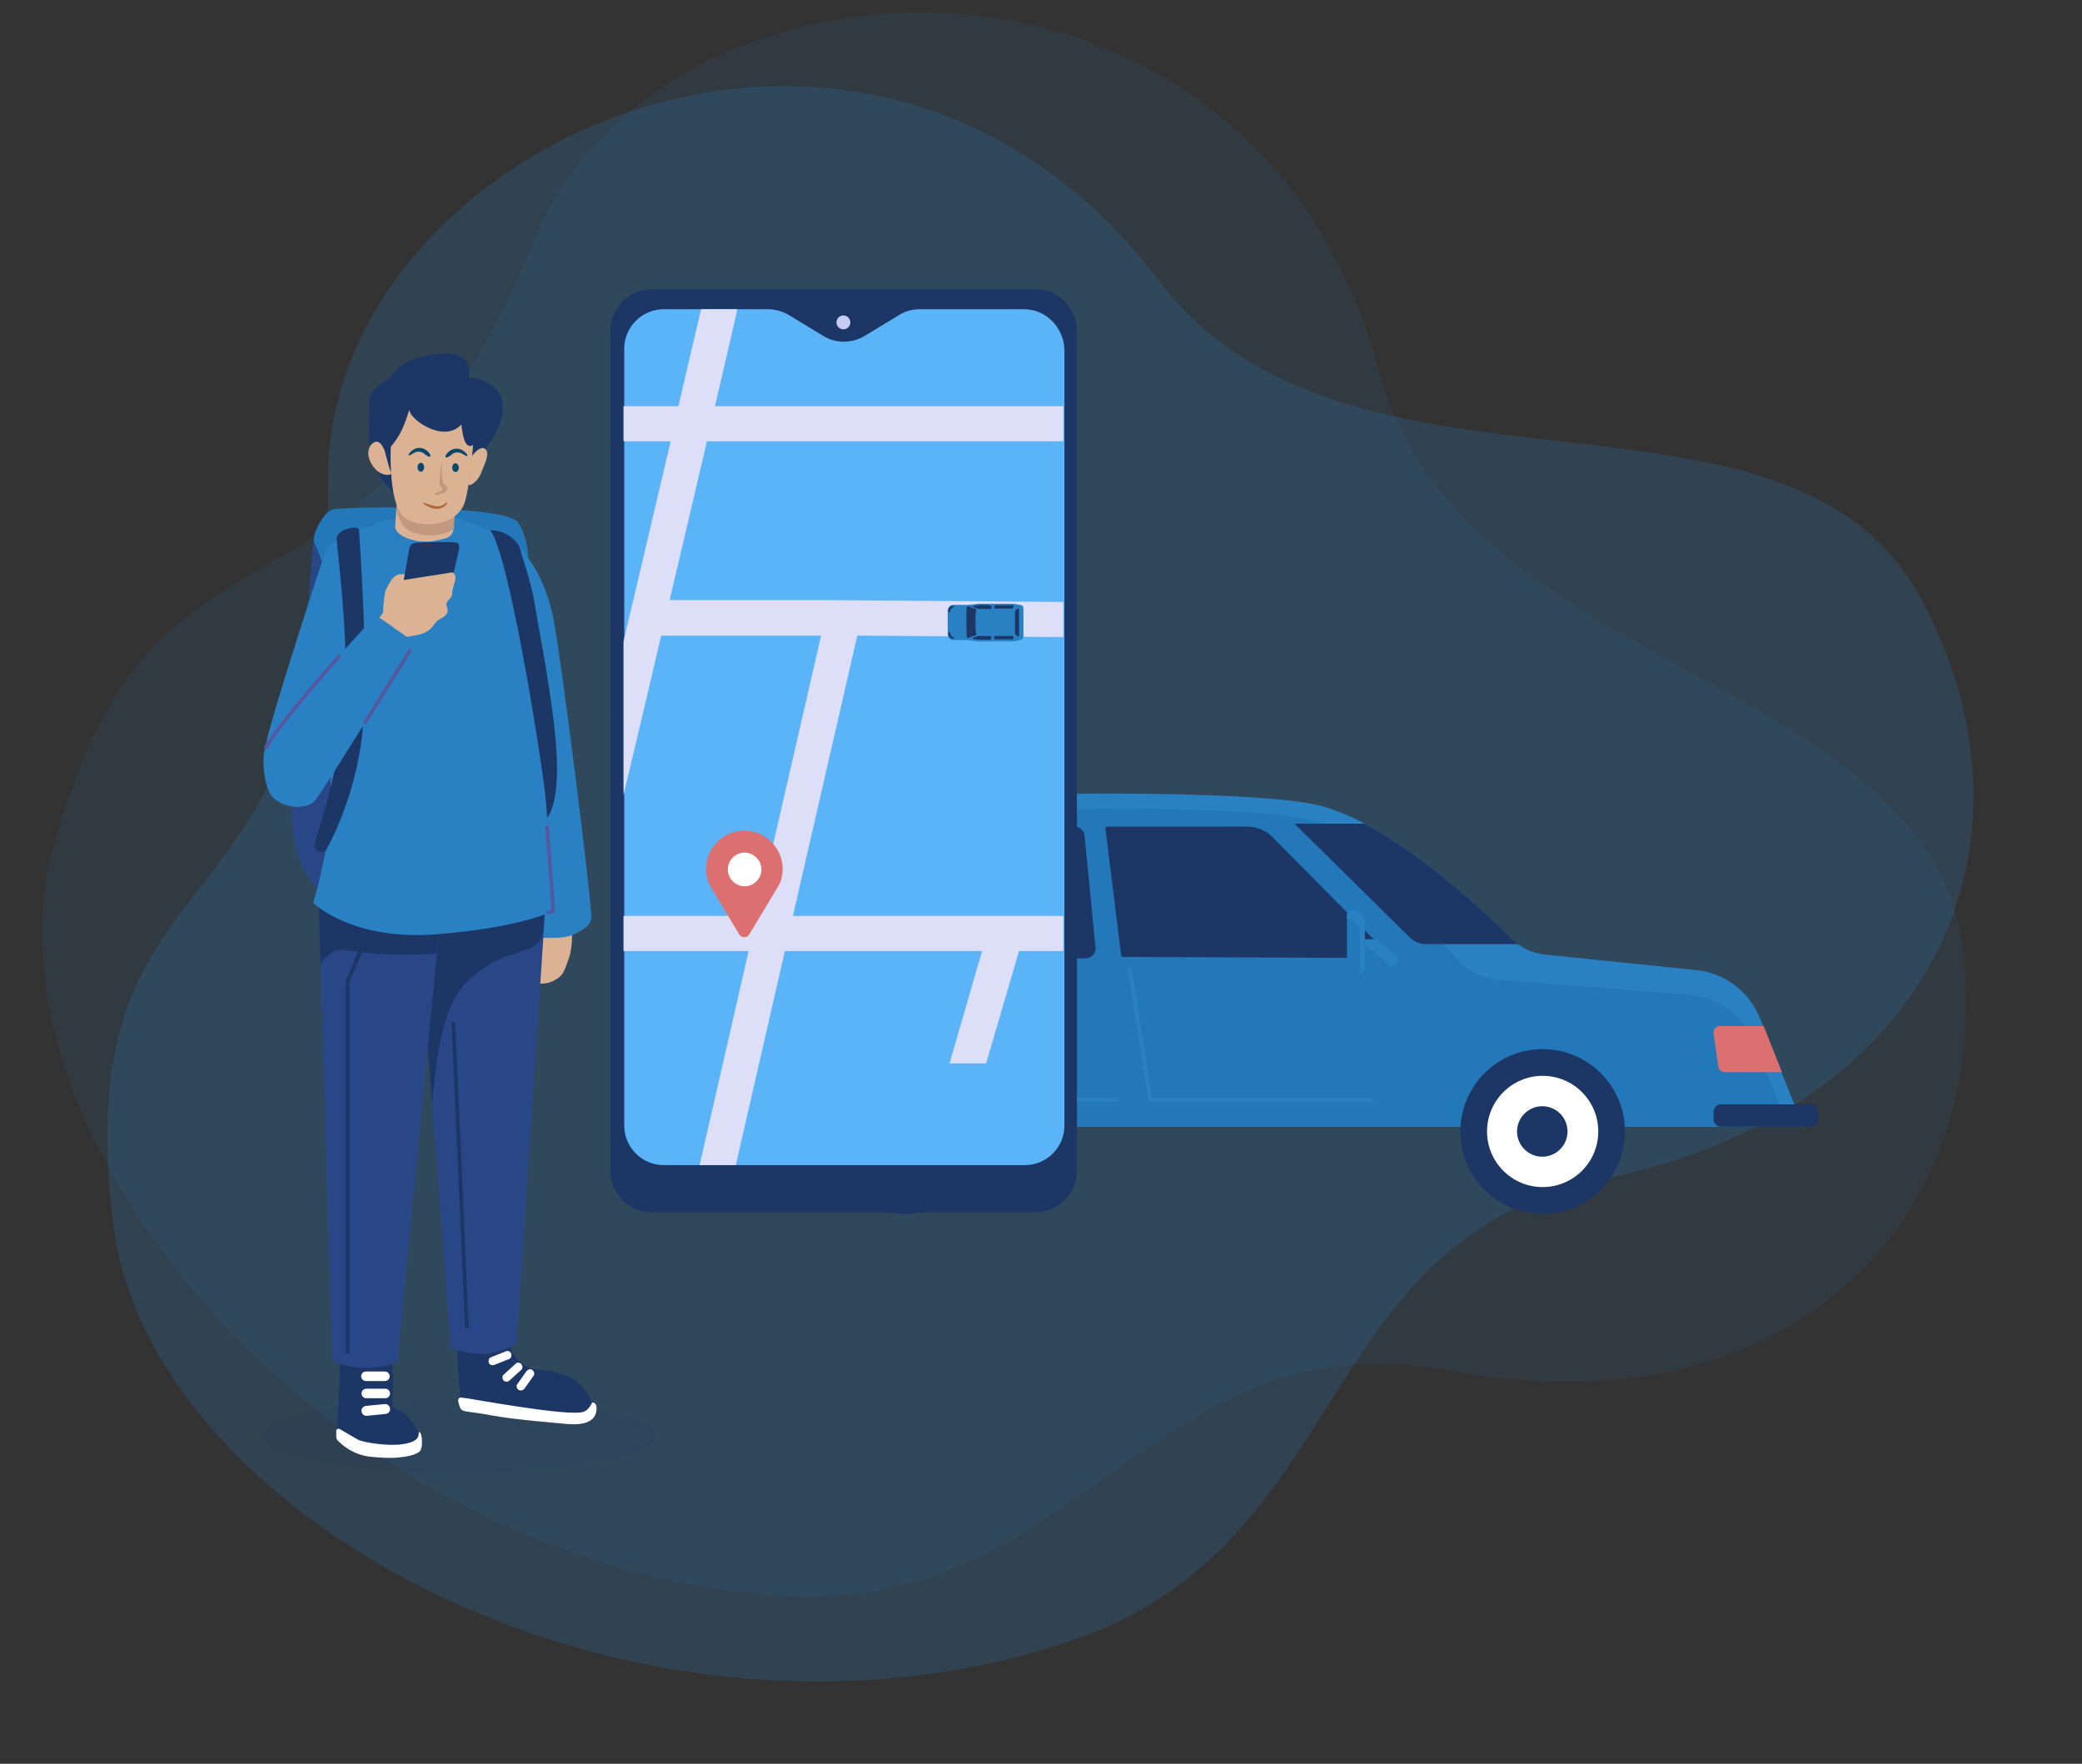 <svg width="569" height="482" viewBox="0 0 569 482" fill="none" xmlns="http://www.w3.org/2000/svg">
<rect x="0" y="0" width="569" height="482" fill="#333333" stroke="none"/>
<mask id="mask0_877_20789" style="mask-type:alpha" maskUnits="userSpaceOnUse" x="0" y="0" width="569" height="482">
<rect x="569" y="482" width="569" height="482" transform="rotate(-180 569 482)" fill="#D9D9D9"/>
</mask>
<g mask="url(#mask0_877_20789)">
<path opacity="0.2" d="M292.201 448.591C370.739 422.373 357.467 338.677 438.266 322.172C527.306 303.986 561.215 231.392 525.118 163.763C489.021 96.135 368.843 145.359 316.849 76.854C236.997 -28.386 89.619 39.535 89.619 130.826C89.619 262.066 17.935 227.156 30.916 334.441C40.76 416.238 175.523 487.518 292.201 448.591Z" fill="#2981C4"/>
<path opacity="0.1" d="M213.024 436.08C295.637 441.631 315.123 359.16 396.141 374.556C485.42 391.524 544.344 337.231 536.615 260.963C528.886 184.694 399.017 184.624 376.913 101.512C342.978 -26.16 180.849 -19.256 146.201 65.204C96.391 186.625 43.32 127.121 14.611 231.305C-7.325 310.718 90.302 427.812 213.024 436.08Z" fill="#2981C4"/>
</g>
<g clip-path="url(#clip0_877_20789)">
<path opacity="0.1" fill-rule="evenodd" clip-rule="evenodd" d="M179.2 392.4C179.2 397.9 155.2 402.4 125.6 402.4C96 402.4 72 397.9 72 392.4C72 386.9 96 382.4 125.6 382.4C155.2 382.4 179.2 386.9 179.2 392.4Z" fill="#1C3666"/>
<path fill-rule="evenodd" clip-rule="evenodd" d="M174.5 261.5C176.8 254.6 200.6 257.3 211.4 254.3C222.2 251.3 237.9 222.6 243.4 219.7C249 216.8 334.6 215.1 358.7 219.7C377.9 223.3 403.2 246.7 412.8 256.3C415.5 258.9 418.9 260.6 422.6 260.9L463.6 265.1C471.4 265.9 478.1 271 481 278.3L492.8 307.9H173.2C173.2 307.9 172.2 268.4 174.5 261.5Z" fill="#2981C4"/>
<path fill-rule="evenodd" clip-rule="evenodd" d="M222.1 259.8C232.9 256.9 243.3 227.2 248.9 224.2C254.5 221.3 332.5 219.1 356.7 223.7C375.9 227.3 389.6 253.6 399.2 263.1C401.9 265.7 405.3 267.4 409 267.7L462.3 271.9C470.1 272.7 476.8 277.8 479.7 285.1L488.7 307.8H173.2C173.2 307.8 172.5 280.5 173.6 267.4C178.8 261.7 211.8 262.6 222.1 259.8Z" fill="#2378B9"/>
<path fill-rule="evenodd" clip-rule="evenodd" d="M470.1 280.4H482L487 293H471.4C470.5 293 469.7 292.3 469.6 291.4L468.3 282.4C468.1 281.4 469 280.4 470.1 280.4Z" fill="#DC6F6F"/>
<path fill-rule="evenodd" clip-rule="evenodd" d="M373 225.101C389 233.601 405.5 249.001 412.9 256.301C413.6 256.901 414.3 257.501 415 258.001H389.7C388.1 258.001 386.6 257.401 385.4 256.301L353.8 225.101H373Z" fill="#1C3666"/>
<path fill-rule="evenodd" clip-rule="evenodd" d="M302.6 225.9H340.9C343.4 225.9 345.9 226.9 347.7 228.7L379.6 260.9C379.9 261.2 379.7 261.8 379.2 261.8L306.9 261.5C306.6 261.5 306.4 261.3 306.4 261L302.1 226.4C302 226.2 302.3 225.9 302.6 225.9Z" fill="#1C3666"/>
<path fill-rule="evenodd" clip-rule="evenodd" d="M240.4 257.8L257.4 227.3C257.9 226.4 258.8 225.9 259.8 225.9H293.7C295.1 225.9 296.3 227 296.4 228.4L299.4 258.9C299.6 260.5 298.3 261.9 296.7 261.9H242.8C240.7 261.8 239.4 259.6 240.4 257.8Z" fill="#1C3666"/>
<path fill-rule="evenodd" clip-rule="evenodd" d="M218 250.201C225.5 243.401 233.8 230.501 239.3 223.801L247.6 226.001C247.6 226.001 231.9 254.501 227.2 254.701C224.5 254.701 220.8 252.301 218 250.201Z" fill="#1C3666"/>
<path fill-rule="evenodd" clip-rule="evenodd" d="M171.7 276.1C171.7 275 172.6 274.2 173.7 274.2H188C189.3 274.2 190.4 275.3 190.4 276.6V288.7C190.4 290 189.3 291.1 188 291.1H173.5C172.4 291.1 171.5 290.2 171.5 289.1C171.5 284.8 171.6 280.3 171.7 276.1Z" fill="#DC6F6F"/>
<path fill-rule="evenodd" clip-rule="evenodd" d="M170.1 301.801H194.5C195.7 301.801 196.6 302.701 196.6 303.901V305.801C196.6 307.001 195.7 307.901 194.5 307.901H170.1C168.9 307.901 168 307.001 168 305.801V303.901C168 302.701 168.9 301.801 170.1 301.801Z" fill="#1C3666"/>
<path fill-rule="evenodd" clip-rule="evenodd" d="M470.4 301.801H494.8C496 301.801 496.9 302.701 496.9 303.901V305.801C496.9 307.001 496 307.901 494.8 307.901H470.4C469.2 307.901 468.3 307.001 468.3 305.801V303.901C468.3 302.701 469.2 301.801 470.4 301.801Z" fill="#1C3666"/>
<path d="M421.6 331.7C434.026 331.7 444.1 321.627 444.1 309.2C444.1 296.774 434.026 286.7 421.6 286.7C409.174 286.7 399.1 296.774 399.1 309.2C399.1 321.627 409.174 331.7 421.6 331.7Z" fill="#1C3666"/>
<path d="M421.6 324.4C429.995 324.4 436.8 317.595 436.8 309.2C436.8 300.805 429.995 294 421.6 294C413.205 294 406.4 300.805 406.4 309.2C406.4 317.595 413.205 324.4 421.6 324.4Z" fill="white"/>
<path fill-rule="evenodd" clip-rule="evenodd" d="M414.6 309.201C414.6 313.001 417.7 316.101 421.5 316.101C425.3 316.101 428.4 313.001 428.4 309.201C428.4 305.401 425.3 302.301 421.5 302.301C417.7 302.301 414.6 305.401 414.6 309.201Z" fill="#1C3666"/>
<path d="M247.3 331.7C259.726 331.7 269.8 321.627 269.8 309.2C269.8 296.774 259.726 286.7 247.3 286.7C234.874 286.7 224.8 296.774 224.8 309.2C224.8 321.627 234.874 331.7 247.3 331.7Z" fill="#1C3666"/>
<path d="M247.3 324.4C255.695 324.4 262.5 317.595 262.5 309.2C262.5 300.805 255.695 294 247.3 294C238.905 294 232.1 300.805 232.1 309.2C232.1 317.595 238.905 324.4 247.3 324.4Z" fill="#DCDFF7"/>
<path fill-rule="evenodd" clip-rule="evenodd" d="M240.3 309.201C240.3 313.001 243.4 316.101 247.2 316.101C251 316.101 254.1 313.001 254.1 309.201C254.1 305.401 251 302.301 247.2 302.301C243.4 302.301 240.3 305.401 240.3 309.201Z" fill="#1C3666"/>
<path d="M308.7 264.5L314.4 300.5H375.2" stroke="#2981C4" stroke-miterlimit="10"/>
<path d="M249.5 232.601L232.8 260.001L237.6 277.901C237.6 277.901 255.3 280.901 262.4 284.501C269.5 288.101 274.9 300.501 274.9 300.501H305.8" stroke="#2981C4" stroke-miterlimit="10"/>
<path fill-rule="evenodd" clip-rule="evenodd" d="M381.5 261.2L376.6 257.1C376.3 256.9 375.9 256.7 375.6 256.7H372.6C371.7 256.7 371 257.4 371 258.3V262.4C371 263.3 371.7 264 372.6 264H380.5C381.7 264 382.5 262.8 381.9 261.7C381.8 261.5 381.7 261.4 381.5 261.2Z" fill="#2378B9"/>
<path fill-rule="evenodd" clip-rule="evenodd" d="M379.2 263.2L374.3 259.1C374 258.9 373.6 258.7 373.3 258.7H370.3C369.4 258.7 368.7 259.4 368.7 260.3V264.4C368.7 265.3 369.4 266 370.3 266H378.2C379.4 266 380.2 264.8 379.6 263.7C379.5 263.5 379.4 263.3 379.2 263.2Z" fill="#2378B9"/>
<path fill-rule="evenodd" clip-rule="evenodd" d="M379.6 263.7C379.5 263.5 379.4 263.3 379.2 263.2L374.3 259.1C374 258.9 373.6 258.7 373.3 258.7H371V258.3C371 257.4 371.7 256.7 372.6 256.7H375.6C376 256.7 376.3 256.8 376.6 257.1L381.5 261.2C381.7 261.3 381.8 261.5 381.9 261.7C382.4 262.8 381.6 264 380.5 264H379.7C379.7 263.9 379.7 263.8 379.6 263.7Z" fill="#2981C4"/>
<path fill-rule="evenodd" clip-rule="evenodd" d="M369.5 248.8C371.4 248.8 373 250.3 373 252.3V263.9C373 265.8 371.5 267.4 369.5 267.4C368.7 267.4 368.1 266.8 368.1 266V250.2C368.2 249.4 368.8 248.8 369.5 248.8Z" fill="#2378B9"/>
<path fill-rule="evenodd" clip-rule="evenodd" d="M371.7 266.3V254.7C371.7 252.8 370.2 251.2 368.2 251.2H368.1V250.1C368.1 249.3 368.7 248.7 369.5 248.7C371.4 248.7 373 250.2 373 252.2V263.8C373 264.9 372.5 265.8 371.7 266.5C371.7 266.5 371.7 266.4 371.7 266.3Z" fill="#2981C4"/>
<path fill-rule="evenodd" clip-rule="evenodd" d="M282.9 79H178.2C171.9 79 166.8 84.1 166.8 90.4V319.9C166.8 326.2 171.9 331.3 178.2 331.3H282.9C289.2 331.3 294.3 326.2 294.3 319.9V90.4C294.3 84.1 289.2 79 282.9 79Z" fill="#1C3666"/>
<path fill-rule="evenodd" clip-rule="evenodd" d="M279.9 84.5H251.4C249.4 84.5 247.4 85 245.7 86.1L236.3 91.8C232.8 93.9 228.4 93.9 225 91.8L215.6 86.1C213.9 85.1 211.9 84.5 209.9 84.5H181.4C175.5 84.5 170.6 89.3 170.6 95.3V307.6C170.6 313.5 175.4 318.4 181.4 318.4H280.1C286 318.4 290.9 313.6 290.9 307.6V95.3C290.6 89.4 285.8 84.5 279.9 84.5Z" fill="#5CB4F8"/>
<path fill-rule="evenodd" clip-rule="evenodd" d="M232.4 88.1C232.4 89.1 231.6 90 230.5 90C229.5 90 228.6 89.2 228.6 88.1C228.6 87.1 229.4 86.2 230.5 86.2C231.6 86.2 232.4 87.1 232.4 88.1Z" fill="#C7CAF2"/>
<path d="M259.5 290.6H269.5L278.5 259.9H290.6V250.3H216.7L234.3 173.7L290.6 174.1V164.5L226.7 164H183C187.2 146.3 190.5 132.1 193.2 120.6H290.6V111H195.4C198.3 98.5 200.3 90.1 201.5 84.5H191.6C190 91.2 187.9 100.4 185.4 111H170.4V120.6H183.3C179.4 137.1 174.9 156.2 170.4 175.3V217.3C174.3 201 177.7 186.5 180.7 173.7H224.4L206.8 250.3H170.4V259.9H204.6L191.2 318.4H201.1L214.5 259.9H268.4L259.5 290.6Z" fill="#DCDFF7"/>
<path fill-rule="evenodd" clip-rule="evenodd" d="M213.9 237.5C213.9 231.5 208.8 226.6 202.7 227C197.4 227.4 193.1 231.8 193 237.1C192.9 238.9 193.3 240.5 194 242L202 255.3C202.6 256.4 204.2 256.4 204.8 255.3L212.8 242C213.5 240.7 213.9 239.1 213.9 237.5Z" fill="#DC6F6F"/>
<path fill-rule="evenodd" clip-rule="evenodd" d="M208.1 237.6C208.1 240.1 206 242.2 203.5 242.2C201 242.2 198.9 240.1 198.9 237.6C198.9 235.1 201 233 203.5 233C206 233 208.1 235.1 208.1 237.6Z" fill="white"/>
<path fill-rule="evenodd" clip-rule="evenodd" d="M267.4 165L264.5 165.3H260.5C259.7 165.3 259 166 259 166.8V173.4C259 174.2 259.7 174.9 260.5 174.9H264.3L267.3 175.3H276.9L278.8 174.9C279.3 174.9 279.7 174.5 279.7 174V166.2C279.7 165.7 279.3 165.3 278.8 165.3H278.7L277 165H267.4Z" fill="#2981C4"/>
<path fill-rule="evenodd" clip-rule="evenodd" d="M260.6 174.2C260.1 174 259.7 173.6 259.7 173V172.8H259.4C259.3 172.8 259.2 172.9 259.2 173V173.2C259.2 174 259.8 174.6 260.6 174.6H260.7V174.4C260.7 174.3 260.6 174.2 260.6 174.2Z" fill="#1C3666"/>
<path fill-rule="evenodd" clip-rule="evenodd" d="M264.7 174.3L266.6 173.6C266.8 173.5 266.9 173.4 266.8 173.2C266.5 172.1 266.6 170 266.6 170C266.6 170 266.5 167.9 266.8 166.8C266.8 166.6 266.7 166.5 266.6 166.4L264.7 165.7C264.5 165.6 264.3 165.8 264.2 166C264.1 166.5 264.1 167.6 264.1 170C264.1 172.4 264.2 173.5 264.2 174C264.3 174.3 264.5 174.4 264.7 174.3Z" fill="#1C3666"/>
<path fill-rule="evenodd" clip-rule="evenodd" d="M270.9 174.5V174C270.9 173.9 270.8 173.8 270.6 173.8H267.4H267.3L265.9 174.3C265.8 174.3 265.8 174.5 265.9 174.6C267.3 174.9 269.8 174.8 270.6 174.8C270.8 174.7 270.9 174.6 270.9 174.5Z" fill="#1C3666"/>
<path fill-rule="evenodd" clip-rule="evenodd" d="M276.6 173.8H272C271.8 173.8 271.7 173.9 271.7 174.1V174.4C271.7 174.6 271.8 174.7 272 174.7H276.7C276.9 174.7 277 174.5 277 174.3L276.9 174C276.8 173.8 276.7 173.8 276.6 173.8Z" fill="#1C3666"/>
<path fill-rule="evenodd" clip-rule="evenodd" d="M260.6 165.9C260.7 165.9 260.7 165.8 260.7 165.7V165.5H260.6C259.8 165.5 259.2 166.1 259.2 166.9V167.1C259.2 167.2 259.3 167.3 259.4 167.3H259.7V167.1C259.7 166.5 260.1 166.1 260.6 165.9Z" fill="#1C3666"/>
<path fill-rule="evenodd" clip-rule="evenodd" d="M266 165.6C265.9 165.6 265.9 165.8 266 165.9L267.4 166.4H267.5H270.7C270.8 166.4 271 166.3 271 166.2V165.7C271 165.6 270.9 165.5 270.8 165.5C269.9 165.3 267.4 165.2 266 165.6Z" fill="#1C3666"/>
<path fill-rule="evenodd" clip-rule="evenodd" d="M271.7 165.7V166C271.7 166.2 271.8 166.3 272 166.3H276.6C276.7 166.3 276.8 166.2 276.9 166.1L277 165.8C277.1 165.6 276.9 165.4 276.7 165.4H272C271.9 165.4 271.7 165.6 271.7 165.7Z" fill="#1C3666"/>
<path fill-rule="evenodd" clip-rule="evenodd" d="M277.6 166.7C277.5 166.8 277.4 167 277.4 167.2V170.1V173C277.4 173.2 277.5 173.4 277.6 173.5L278.2 173.9C278.3 174 278.5 173.9 278.5 173.8V170.1V166.4C278.5 166.3 278.3 166.2 278.2 166.3L277.6 166.7Z" fill="#1C3666"/>
<path fill-rule="evenodd" clip-rule="evenodd" d="M91.5 222.1C91.5 208.2 90.7 155.1 89.1 151.7C87.5 148.2 85.6 147.9 85.6 147.9C85.6 147.9 80.3 212.7 79.8 217.2C79.3 221.7 80.1 230.8 82.1 235.6C84.1 240.4 88.9 245.5 88.9 245.5C88.9 245.5 91.5 236 91.5 222.1Z" fill="#294687"/>
<path fill-rule="evenodd" clip-rule="evenodd" d="M138.3 162.5C140.6 161.6 144.4 160.9 144.4 157.7C144.5 154.5 144.9 147.7 141.6 142.8C138.3 137.9 93.3 138.3 90.7 139.3C88.2 140.3 86 145.2 85.8 146.7C85.6 148.2 86.2 148.9 87.3 151.6C88.4 154.4 88.6 158.7 88.6 158.7C88.6 158.7 136 163.4 138.3 162.5Z" fill="#2378B9"/>
<path fill-rule="evenodd" clip-rule="evenodd" d="M155.4 262.101C156.6 258.701 156.3 254.701 156.3 254.701L148 254.601L146.8 268.701C146.8 268.701 149.2 269.201 151.5 267.901C153.8 266.801 154.2 265.501 155.4 262.101Z" fill="#DBB294"/>
<path fill-rule="evenodd" clip-rule="evenodd" d="M161.6 250.201C160.8 238.401 153.1 178.101 151.2 168.801C148 153.601 140.3 148.101 140.3 148.101L147.2 256.201C147.2 256.201 152.4 256.601 155.2 255.901C156.7 255.501 158.4 254.601 159.6 253.801C161 253.001 161.7 251.701 161.6 250.201Z" fill="#2981C4"/>
<path fill-rule="evenodd" clip-rule="evenodd" d="M107.4 376.4C107.3 373.9 107.1 372.3 107.1 372.3C107.1 372.3 106.1 372.1 104.1 371.7C102.1 371.3 93 371.8 93 371.8L92.2 390.8C92.2 390.8 94.5 393.6 96.8 394.3C99.1 395 105.1 395.4 107.9 395.3C110.7 395.2 115.2 393.3 115.2 393.3C115.2 393.3 114.3 390.7 112.4 388.2C110.5 385.7 107.2 384.5 107.2 384.5C107.2 384.5 107.5 378.9 107.4 376.4Z" fill="#1C3666"/>
<path fill-rule="evenodd" clip-rule="evenodd" d="M161.5 386.1C162.8 385.3 161.6 380.9 157.7 377.6C153.7 374.2 146.3 374.5 145 374C143.6 373.5 140 371 139.6 368.3C139.2 365.7 138.8 365.3 138.8 365.3L125 368.8C125 368.8 125.1 375.4 125.5 378.8C125.8 382.2 126.1 383.4 126.1 383.4C126.1 383.4 139.6 386.1 147.3 386.4C154.8 386.7 160.2 386.9 161.5 386.1Z" fill="#1C3666"/>
<path fill-rule="evenodd" clip-rule="evenodd" d="M133.9 369.8C139.1 369 141.2 367 141.2 367L149.1 246.9C149.1 246.9 131.5 249.2 125.8 251.3C120.1 253.4 114.1 258.5 114.1 258.5L116.1 274.9L123.2 368.4C123.3 368.5 128.8 370.6 133.9 369.8Z" fill="#294687"/>
<path fill-rule="evenodd" clip-rule="evenodd" d="M125.8 251.301C120.1 253.401 114.1 258.501 114.1 258.501L116.1 274.901L118.1 301.801C120.3 274.301 125.1 269.501 132.3 264.501C133.9 263.401 135.6 262.501 137.5 261.701C142.7 259.501 148.1 259.701 148.5 254.001L149 246.801C149.1 246.901 131.5 249.201 125.8 251.301Z" fill="#1C3666"/>
<path fill-rule="evenodd" clip-rule="evenodd" d="M98.1 373.7C104.6 374.2 108.6 372.2 108.6 372.2L120.4 250.5C120.4 250.5 114.7 247.8 105.5 247.2C96.4 246.7 87.1 247.9 87.1 247.9L90.8 371.2C90.8 371.2 91.7 373.2 98.1 373.7Z" fill="#294687"/>
<path fill-rule="evenodd" clip-rule="evenodd" d="M87.1 247.9L87.6 263.4C89.5 260.7 91.7 259.1 94.4 259.6C103.4 261.3 114.7 260.9 119.4 260.6L120.4 250.4C120.4 250.4 114.7 247.7 105.5 247.1C96.4 246.6 87.1 247.9 87.1 247.9Z" fill="#1C3666"/>
<path fill-rule="evenodd" clip-rule="evenodd" d="M85.6 246.701C85.6 246.701 96 257.201 119.5 255.301C143 253.401 151.2 248.901 151.2 248.901C151.2 248.901 147.2 188.701 144 170.401C140.7 152.101 140.4 148.201 140.4 148.201C140.4 148.201 129.1 142.401 124.5 141.501C119.9 140.601 108.2 141.501 108.2 141.501C108.2 141.501 92.8 145.601 89.1 150.201C89.1 150.201 91 210.801 90.2 222.801C89.3 234.801 85.6 246.701 85.6 246.701Z" fill="#2981C4"/>
<path fill-rule="evenodd" clip-rule="evenodd" d="M131.4 124C131.4 124 138.6 116.4 137.3 109.9C136 103.3 128 103.2 128 103.2C128 103.2 131 94.6 117 97.1C108.3 98.7 106.4 103.5 106.4 103.5C106.4 103.5 100.7 106.2 100.9 109.7C101 113.3 100.6 118.9 101 121.4C102.3 130.6 107.3 134.3 107.3 134.3L131.4 124Z" fill="#1C3666"/>
<path fill-rule="evenodd" clip-rule="evenodd" d="M106.9 129.101C106.5 128.601 105.1 123.101 105.1 123.101C105.1 123.101 104.3 120.901 103.1 120.701C101.9 120.501 99.3 122.801 101.5 126.701C103.6 130.601 107.5 130.001 106.9 129.101Z" fill="#DBB294"/>
<path fill-rule="evenodd" clip-rule="evenodd" d="M128.2 131.4C128.1 131.5 128 131.5 128.1 131.5C128.1 131.6 128.1 131.5 128.2 131.4Z" fill="#DBB294"/>
<path fill-rule="evenodd" clip-rule="evenodd" d="M132.6 122.7C131.2 121.5 128.9 124.7 128.9 124.7C128.9 124.7 128.1 131.5 128 132.5C128.5 132.9 130.6 131.6 131.5 129.2C132.4 126.9 134 123.9 132.6 122.7Z" fill="#DBB294"/>
<path fill-rule="evenodd" clip-rule="evenodd" d="M108.5 136.5L108 143.7C108 144.2 108.1 144.7 108.4 145.1C109 145.9 110.3 147 113.4 147.7C116.8 148.5 120.1 147.6 122.1 147C123.1 146.6 123.9 145.7 123.9 144.6L124.3 138.7L108.5 136.5Z" fill="#DBB294"/>
<path fill-rule="evenodd" clip-rule="evenodd" d="M108.3 139.201C109 141.801 110 144.001 111.7 144.901C115.4 146.901 120.5 146.801 124 144.601L124.4 138.801L108.5 136.601L108.3 139.201Z" fill="#C1997E"/>
<path fill-rule="evenodd" clip-rule="evenodd" d="M126.9 137.6C128.3 133.8 129.3 121.6 129.3 121.6C127 123 126.4 118.7 126.1 116C121.3 121.3 111.7 114.5 111.9 111.9C110.4 116.5 109.6 118.7 106.8 122.1C106.8 122.1 105.9 139 111.2 141.9C116.7 144.7 124.8 143.2 126.9 137.6Z" fill="#DBB294"/>
<path fill-rule="evenodd" clip-rule="evenodd" d="M124.8 148.3C123.7 148 114.7 148.1 113.3 148.4C111.9 148.7 111.8 150.2 111.8 150.2L109.8 161.7L123.2 160.1C123.2 160.1 124.4 154.8 124.9 152.5C125.4 150.2 126 148.6 124.8 148.3Z" fill="#1C3666"/>
<path fill-rule="evenodd" clip-rule="evenodd" d="M109.3 156.9C107.3 157.2 106.4 159.4 105.6 160.9C104.8 162.4 104.7 167.4 104.7 167.4L101 172.6C101 172.6 101.4 173.4 102.8 174.8C104.2 176.2 108.5 177.3 108.5 177.3C108.5 177.3 109.1 176.2 109.9 175C110.7 173.8 111.7 174.1 114.6 173.4C117.5 172.7 118.2 171.1 119.1 170.1C120 169 121.3 168.9 122.1 167.7C122.9 166.4 121.5 165.6 122.2 164.5C122.9 163.4 123.5 163.5 123.6 162C123.7 160.5 124 160.3 124.4 158.6C124.8 156.9 123.7 156.4 123.7 156.4L110.3 158.5L110.6 156.9C110.7 156.9 109.5 156.9 109.3 156.9Z" fill="#DBB294"/>
<path fill-rule="evenodd" clip-rule="evenodd" d="M152.2 207.701C151.8 194.701 147.3 172.201 146.1 164.801C145 158.401 142.5 151.601 142.1 149.901C142 149.601 141.9 149.401 141.8 149.101C138.8 144.601 134 144.901 134 144.901C139.2 151.901 147.6 205.301 148.9 216.101C149.5 221.501 149.5 223.501 149.5 223.501C149.5 223.501 152.6 220.601 152.2 207.701Z" fill="#1C3666"/>
<path fill-rule="evenodd" clip-rule="evenodd" d="M92.5 162.3C90.8 158.1 89.1 150.2 89.1 150.2C89.1 150.2 73 198.8 72.5 204.5C72 210.2 76.1 214.7 76.1 214.7C76.1 214.7 94.5 179 94.4 176.5C94.3 174.1 94.2 166.5 92.5 162.3Z" fill="#2981C4"/>
<path fill-rule="evenodd" clip-rule="evenodd" d="M86.8 227.8C86.8 227.8 85.6 231 86.3 232.1C87 233.2 88.9 232.7 88.9 232.7C88.9 232.7 96.2 220.5 98.7 203C101.2 185.5 98.1 144.8 98.1 144.8C98 143.6 92.8 144.2 92 146.9C91.8 147.7 95.1 170.6 94.4 190C93.9 205.8 86.8 227.8 86.8 227.8Z" fill="#1C3666"/>
<path fill-rule="evenodd" clip-rule="evenodd" d="M111.7 174.401L104.3 169.201C103.3 168.501 102 168.701 101.3 169.701C101.3 169.701 77.7 195.101 72.5 204.501C71.6 206.101 71.7 215.601 75 218.301C78.2 221.001 84.1 221.401 86.3 218.501C88.3 216.001 107.5 185.101 112.4 177.301C113 176.401 112.7 175.101 111.7 174.401Z" fill="#2981C4"/>
<path d="M149.5 249.601C150.7 249.101 151.2 248.901 151.2 248.901C151.2 248.901 150.5 238.801 149.5 225.601" stroke="#5359A0" stroke-miterlimit="10"/>
<path d="M92.9 179.101C85.6 187.301 75.7 198.901 72.5 204.601" stroke="#5359A0" stroke-miterlimit="10"/>
<path fill-rule="evenodd" clip-rule="evenodd" d="M101.3 398.1C106.3 398.6 108.4 398.4 110.5 398.1C113.1 397.7 114.5 397 114.9 396.4C115.2 395.8 115.4 395.1 115.3 393.3C115.1 391.5 114.7 391.2 114.5 391.4C114.2 391.5 115.5 394 109.7 394.7C105.7 395.2 99.3 394.2 97.8 393.4C96.7 392.8 94.2 391.3 92.8 390.5C92.4 390.3 91.9 390.6 91.9 391C91.9 391.8 91.9 391.8 91.9 392.3C91.8 393.2 92.3 393.8 93 394.3C93.5 394.8 96.5 397.6 101.3 398.1Z" fill="white"/>
<path fill-rule="evenodd" clip-rule="evenodd" d="M105.3 382.1C106 382.1 106.6 381.5 106.6 380.8C106.6 380.1 106 379.5 105.3 379.5H100.1C99.4 379.5 98.8 380.1 98.8 380.8C98.8 381.5 99.4 382.1 100.1 382.1H105.3Z" fill="white"/>
<path fill-rule="evenodd" clip-rule="evenodd" d="M105.2 377.4C105.9 377.4 106.5 376.8 106.5 376.1C106.5 375.4 105.9 374.8 105.2 374.8H100C99.3 374.8 98.7 375.4 98.7 376.1C98.7 376.8 99.3 377.4 100 377.4H105.2Z" fill="white"/>
<path fill-rule="evenodd" clip-rule="evenodd" d="M105.4 386.4C106.1 386.3 106.7 385.7 106.6 384.9C106.5 384.2 105.9 383.6 105.1 383.7L100 384.2C99.3 384.3 98.7 384.9 98.8 385.7C98.9 386.4 99.5 387 100.3 386.9L105.4 386.4Z" fill="white"/>
<path fill-rule="evenodd" clip-rule="evenodd" d="M134.4 386.8C140.1 387.9 152.6 388.9 154.5 389.1C157.7 389.4 162.5 389.4 163 385.5C163.3 383 161.8 383.3 161.8 383.3C161.8 383.3 161 385.3 159.5 385.8C155.4 387.3 127.3 381.9 126 381.9C125.5 381.9 125.1 382.4 125.2 382.9C125.5 383.9 125.6 384.7 126.1 385.2C126.7 385.9 128.7 385.7 134.4 386.8Z" fill="white"/>
<path fill-rule="evenodd" clip-rule="evenodd" d="M143.3 379.5L145.8 376C146.2 375.5 146 374.8 145.5 374.4C145 374 144.3 374.2 143.9 374.7L141.4 378.2C141 378.7 141.2 379.4 141.7 379.8C142.2 380.1 142.9 380 143.3 379.5Z" fill="white"/>
<path fill-rule="evenodd" clip-rule="evenodd" d="M140.9 372.7L137.7 375.6C137.2 376 137.2 376.7 137.6 377.2C138 377.7 138.7 377.7 139.2 377.3L142.4 374.4C142.9 374 142.9 373.3 142.5 372.8C142 372.3 141.3 372.2 140.9 372.7Z" fill="white"/>
<path fill-rule="evenodd" clip-rule="evenodd" d="M138.2 369.3L134.2 370.9C133.6 371.1 133.4 371.8 133.6 372.4C133.8 373 134.5 373.2 135.1 373L139.1 371.4C139.7 371.2 139.9 370.5 139.7 369.9C139.4 369.3 138.8 369 138.2 369.3Z" fill="white"/>
<path d="M127.6 363.001L123.9 279.301" stroke="#1C3666" stroke-miterlimit="10"/>
<path d="M95 370.001V268.101L98.7 259.601" stroke="#1C3666" stroke-miterlimit="10"/>
<path d="M99.6 197.7L112.3 177.4" stroke="#5359A0" stroke-miterlimit="10"/>
<path fill-rule="evenodd" clip-rule="evenodd" d="M112.1 123.6C112.1 123.6 113.1 122.3 114.8 122.4C116.5 122.5 117.9 124.2 117.6 124.7C117.4 125.1 116.4 124.4 115.8 123.9C115.2 123.4 114.3 123.3 113.5 123.6C112.7 123.9 111.8 124.7 111.7 124.4C111.6 124.1 112.1 123.6 112.1 123.6Z" fill="#094869"/>
<path fill-rule="evenodd" clip-rule="evenodd" d="M115.9 127.7C115.9 128.4 115.5 128.9 115 128.9C114.5 128.9 114.1 128.3 114.1 127.7C114.1 127 114.5 126.5 115 126.5C115.5 126.4 115.9 127 115.9 127.7Z" fill="#094869"/>
<path fill-rule="evenodd" clip-rule="evenodd" d="M127.3 123.8C127.3 123.8 126.3 122.5 124.6 122.6C122.9 122.7 121.5 124.4 121.8 124.9C122 125.3 123 124.6 123.6 124.1C124.2 123.6 125.1 123.5 125.9 123.8C126.7 124.1 127.6 124.9 127.7 124.6C127.9 124.2 127.3 123.8 127.3 123.8Z" fill="#094869"/>
<path fill-rule="evenodd" clip-rule="evenodd" d="M123.6 127.801C123.6 128.501 124 129.001 124.5 129.001C125 129.001 125.4 128.401 125.4 127.801C125.4 127.201 125 126.601 124.5 126.601C124 126.601 123.6 127.101 123.6 127.801Z" fill="#094869"/>
<path fill-rule="evenodd" clip-rule="evenodd" d="M120.8 127.3C120.8 127.3 120.6 132.1 121.5 132.5C122.4 132.9 122.5 133.6 121.9 134.3C121.3 135.1 118.4 135.5 118.8 134.9C119.2 134.4 121 134.5 120.9 133.6C120.8 132.8 120.1 133.5 120.1 131.8C120.2 130.3 120.7 124.2 120.8 127.3Z" fill="#C1997E"/>
<path fill-rule="evenodd" clip-rule="evenodd" d="M115.9 137.4C116.1 137.4 119.2 138.8 120.6 138.2C122 137.6 122 137 122.2 137.4C122.4 137.8 121 139.1 119.3 139.1C117.5 139 114.8 137.3 115.9 137.4Z" fill="#AF6C3F"/>
</g>
<defs>
<clipPath id="clip0_877_20789">
<rect width="425.1" height="323.4" fill="white" transform="translate(72 79)"/>
</clipPath>
</defs>
</svg>
